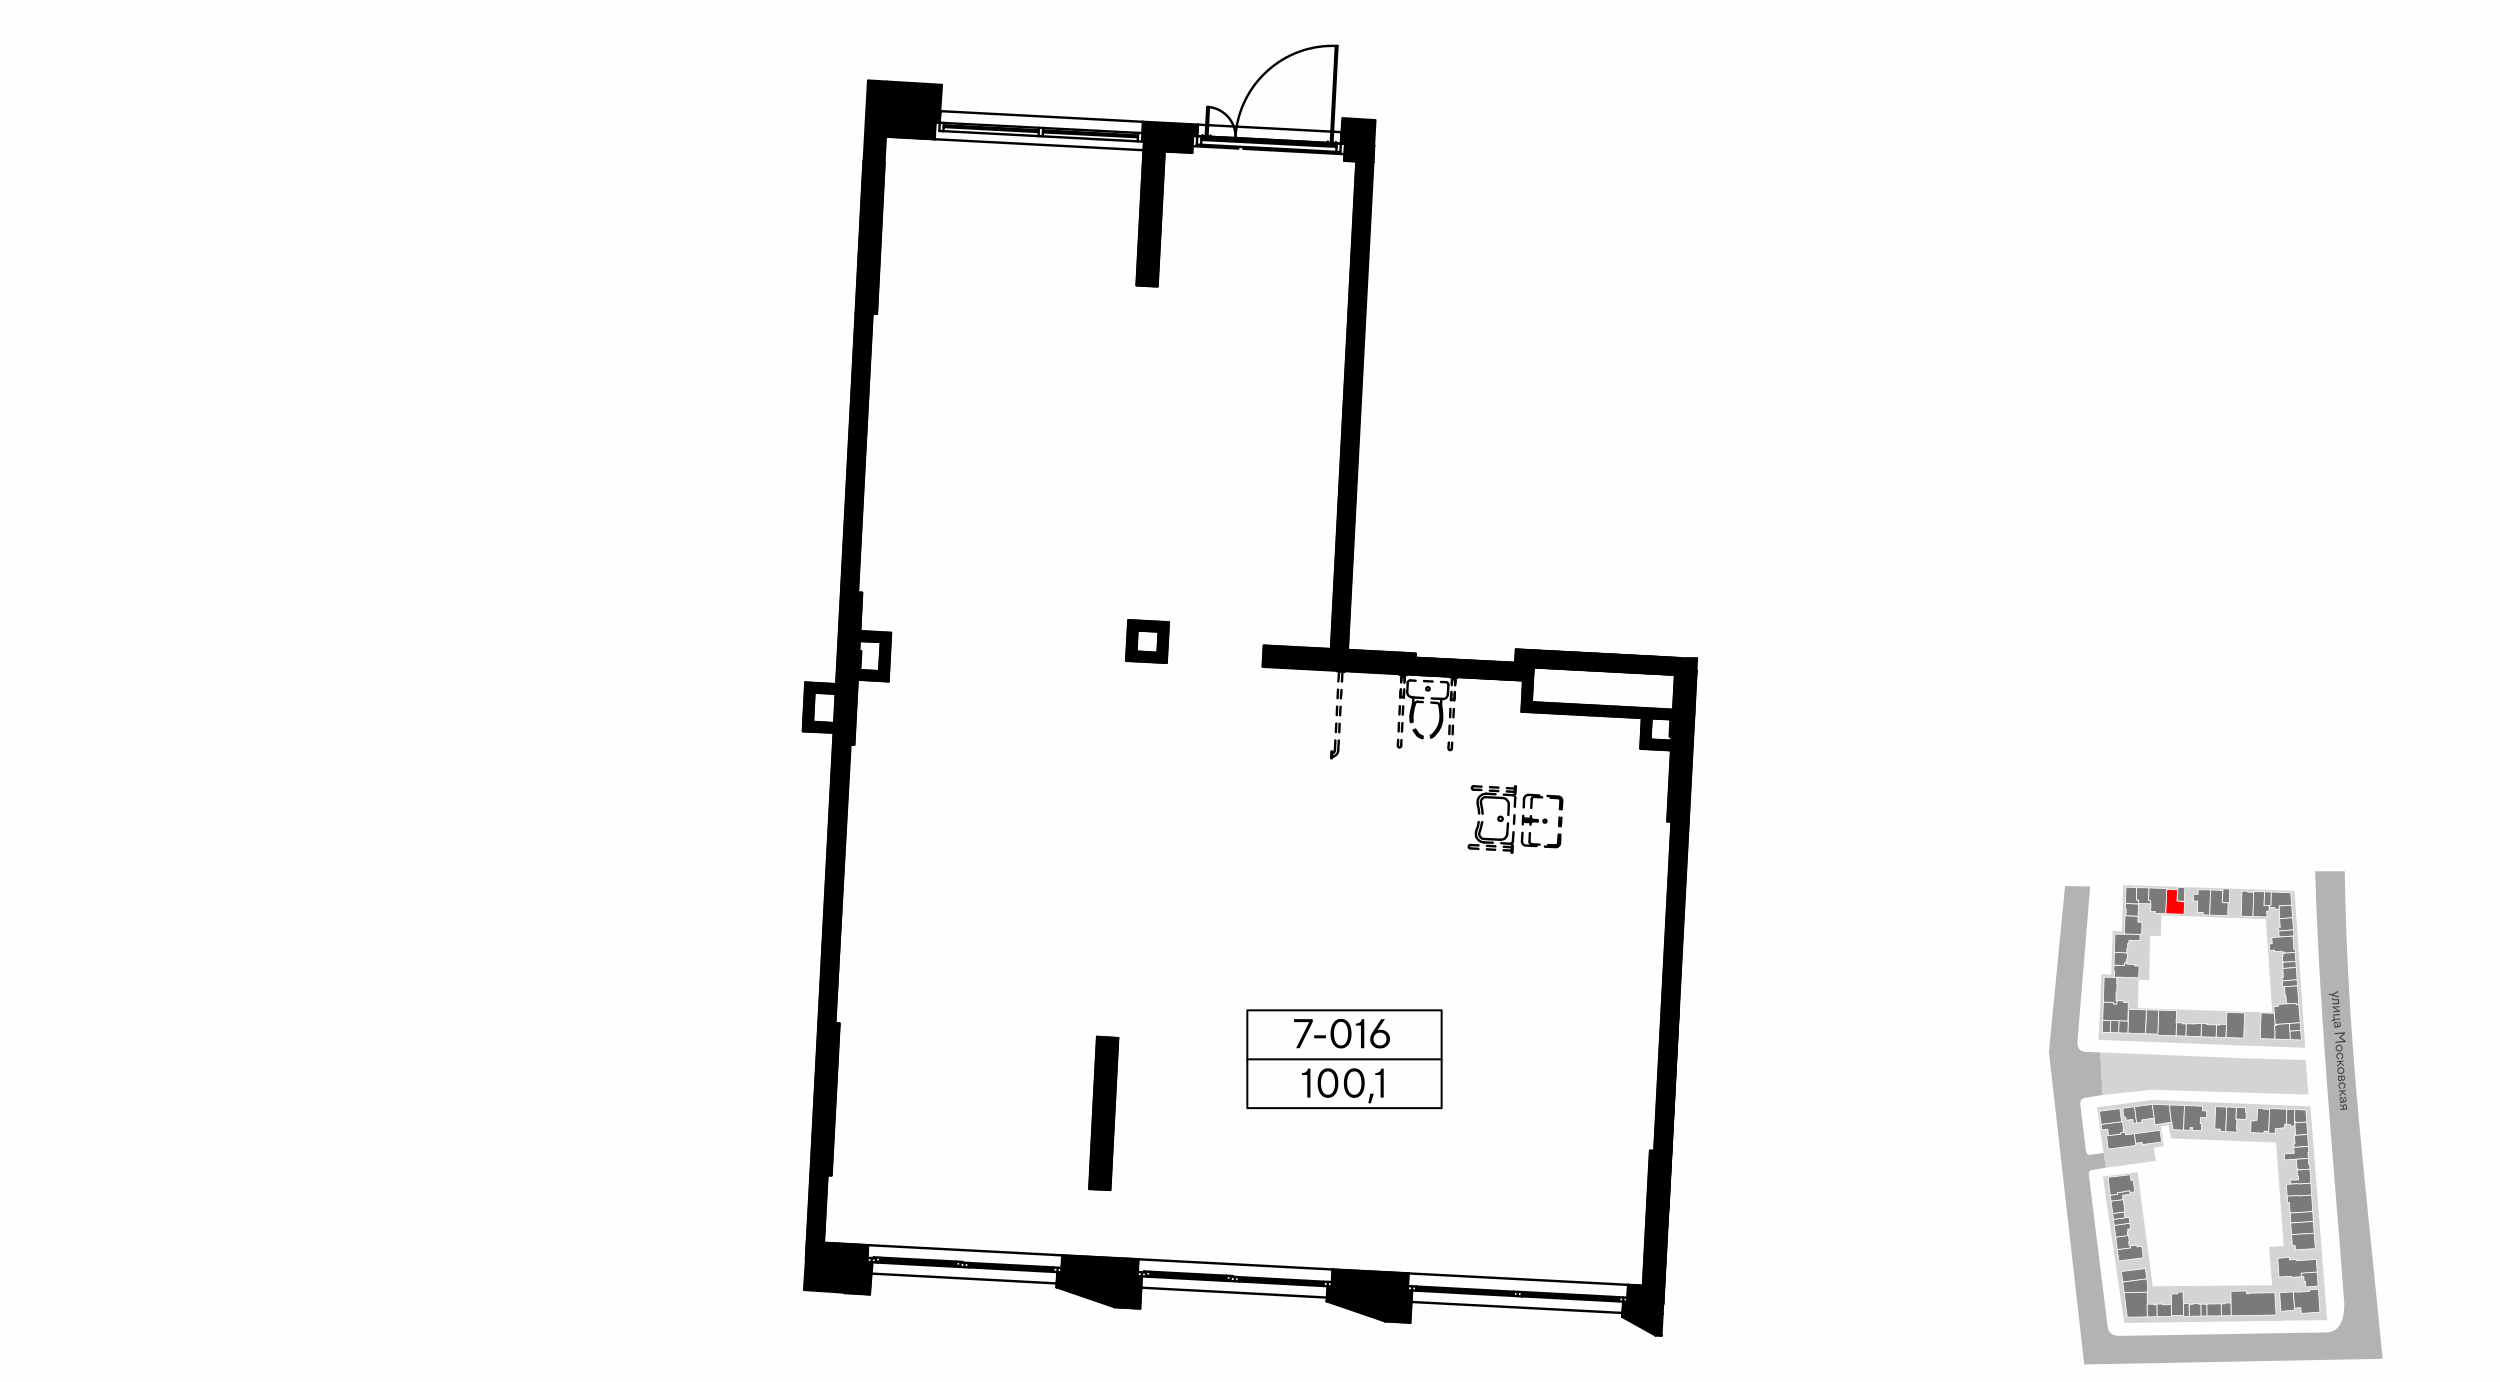 <?xml version="1.0" encoding="UTF-8"?>
<!DOCTYPE svg PUBLIC "-//W3C//DTD SVG 1.1//EN" "http://www.w3.org/Graphics/SVG/1.1/DTD/svg11.dtd">
<!-- Creator: CorelDRAW X8 -->
<svg xmlns="http://www.w3.org/2000/svg" xml:space="preserve" width="300mm" height="165.789mm" version="1.1" style="shape-rendering:geometricPrecision; text-rendering:geometricPrecision; image-rendering:optimizeQuality; fill-rule:evenodd; clip-rule:evenodd"
viewBox="0 0 15928 8802"
 xmlns:xlink="http://www.w3.org/1999/xlink">
 <defs>
  <style type="text/css">
   <![CDATA[
    .str2 {stroke:black;stroke-width:12.624;stroke-linejoin:round}
    .str1 {stroke:black;stroke-width:15.248;stroke-linecap:round;stroke-linejoin:round}
    .str0 {stroke:white;stroke-width:4.926;stroke-linecap:round;stroke-linejoin:round}
    .str3 {stroke:black;stroke-width:12.624;stroke-linecap:round;stroke-linejoin:round}
    .fil2 {fill:none}
    .fil8 {fill:none;fill-rule:nonzero}
    .fil0 {fill:#FEFEFE}
    .fil10 {fill:black}
    .fil4 {fill:#7A7A7A}
    .fil5 {fill:gray}
    .fil3 {fill:#B3B3B3}
    .fil1 {fill:#D4D4D4}
    .fil6 {fill:red}
    .fil9 {fill:black;fill-rule:nonzero}
    .fil11 {fill:black;fill-rule:nonzero}
    .fil7 {fill:#3D3D3D;fill-rule:nonzero}
   ]]>
  </style>
 </defs>
 <g id="Слой_x0020_1">
  <g id="_1595184281440">
   <g>
    <rect class="fil0" width="15928" height="8802"/>
    <polygon class="fil1" points="14720,7049 14827,8411 14494,8414 14457,7945 14550,7938 14499,7250 "/>
    <polygon class="fil1" points="14619,5675 14687,6676 14315,6662 14319,6447 14477,6450 14436,5856 "/>
    <polygon class="fil1" points="13620,6423 14341,6447 14319,6663 13370,6625 13380,6424 "/>
    <polygon class="fil1" points="13771,5831 13766,5964 13699,5961 13693,6245 13626,6243 13621,6432 13380,6426 13388,6207 13451,6209 13461,5931 13520,5933 13527,5639 14619,5675 14436,5856 "/>
    <polygon class="fil1" points="13398,7496 13619,7468 13716,8195 14523,8188 14543,8414 13534,8429 "/>
    <polygon class="fil1" points="13416,7440 13360,7055 13712,7008 14720,7049 14547,7281 13832,7253 13817,7169 13768,7175 13786,7302 13722,7312 13735,7396 "/>
    <rect class="fil2" x="12623" y="5551" width="3144" height="3144"/>
    <path class="fil3" d="M14750 5551c31,978 120,1861 186,2755 0,122 -40,177 -108,183l-1318 22c-41,1 -71,-11 -81,-51l-120 -971c-2,-17 2,-28 12,-34l96 -15 -14 -95 -93 13c-10,0 -16,-8 -20,-25l-35 -287c-5,-27 3,-44 25,-51l117 -19 -16 -271 -101 -4c-31,-3 -45,-26 -44,-65l81 -988 -160 -3 -103 1057 225 1991 1901 -36c-103,-1081 -225,-2006 -241,-3106l-189 0z"/>
    <polygon class="fil4 str0" points="14182,6610 14188,6450 14301,6454 14295,6614 "/>
    <polygon class="fil4 str0" points="14185,6527 14144,6525 14144,6531 14122,6530 14119,6608 14182,6610 14181,6610 "/>
    <polygon class="fil4 str0" points="14119,6608 14023,6605 14026,6521 14061,6522 14061,6528 14122,6530 "/>
    <polygon class="fil4 str0" points="14023,6605 13926,6601 13929,6522 13987,6524 13987,6520 14026,6521 "/>
    <polygon class="fil4 str0" points="13926,6601 13864,6599 13867,6516 13905,6517 13905,6523 13929,6524 "/>
    <polygon class="fil4 str0" points="13864,6599 13747,6596 13753,6436 13868,6439 13864,6516 13867,6516 "/>
    <polygon class="fil5 str0" points="13748,6589 13670,6586 13675,6434 13753,6436 "/>
    <polygon class="fil4 str0" points="13669,6586 13557,6582 13562,6431 13675,6434 "/>
    <polygon class="fil4 str0" points="13559,6505 13501,6503 13498,6580 13557,6582 "/>
    <polygon class="fil4 str0" points="13498,6580 13445,6578 13448,6501 13501,6503 "/>
    <polygon class="fil4 str0" points="13445,6578 13394,6577 13397,6500 13448,6501 "/>
    <polygon class="fil4 str0" points="13397,6500 13401,6384 13465,6386 13465,6396 13486,6397 13487,6376 13531,6377 13531,6387 13560,6388 13557,6505 "/>
    <polygon class="fil4 str0" points="13401,6384 13406,6225 13487,6228 13486,6266 13488,6266 13486,6322 13482,6322 13481,6376 13487,6376 13487,6397 13465,6396 13465,6386 "/>
    <polygon class="fil4 str0" points="13472,6227 13473,6186 13467,6186 13469,6149 13536,6151 13536,6135 13553,6136 13552,6143 13599,6145 13598,6154 13629,6155 13626,6230 13487,6225 13487,6228 "/>
    <polygon class="fil4 str0" points="13469,6149 13471,6068 13555,6071 13553,6111 13549,6110 13548,6127 13544,6127 13544,6135 13536,6135 13536,6151 "/>
    <polygon class="fil4 str0" points="13471,6068 13475,5951 13535,5953 13535,5950 13635,5953 13634,5993 13564,5991 13563,6011 13556,6011 13556,6046 13550,6046 13550,6071 "/>
    <polygon class="fil4 str0" points="13535,5950 13539,5834 13622,5837 13621,5875 13647,5876 13645,5951 13635,5951 13635,5953 "/>
    <polygon class="fil4 str0" points="13545,5834 13547,5791 13540,5791 13542,5756 13625,5759 13622,5837 "/>
    <polygon class="fil4 str0" points="13542,5756 13545,5652 13614,5655 13612,5734 13626,5734 13625,5759 "/>
    <polygon class="fil4 str0" points="13614,5655 13692,5657 13689,5736 13702,5737 13702,5758 13625,5756 13626,5734 13612,5734 "/>
    <polygon class="fil4 str0" points="13692,5657 13805,5661 13799,5821 13731,5819 13732,5807 13702,5806 13704,5758 13702,5758 13702,5737 13689,5736 "/>
    <polygon class="fil6 str0" points="13805,5667 13873,5669 13870,5740 13897,5741 13897,5745 13918,5746 13915,5825 13799,5821 "/>
    <polygon class="fil4 str0" points="13974,5740 13975,5697 14004,5698 14005,5668 14084,5670 14079,5830 14037,5829 14037,5813 14000,5813 14002,5741 "/>
    <polygon class="fil4 str0" points="14084,5670 14161,5673 14158,5751 14196,5752 14193,5834 14079,5830 "/>
    <polygon class="fil4 str0" points="14284,5677 14321,5678 14321,5684 14359,5685 14354,5839 14279,5837 "/>
    <polygon class="fil4 str0" points="14359,5685 14361,5685 14362,5680 14428,5682 14425,5769 14458,5770 14457,5804 14441,5805 14444,5842 14354,5839 "/>
    <polygon class="fil4 str0" points="14428,5682 14471,5683 14469,5770 14458,5770 14425,5769 "/>
    <polygon class="fil4 str0" points="14471,5683 14594,5688 14601,5767 14521,5772 14522,5792 14495,5794 14494,5782 14457,5781 14458,5770 14469,5770 "/>
    <polygon class="fil4 str0" points="14601,5767 14607,5847 14524,5853 14522,5829 14525,5829 14522,5792 14521,5772 "/>
    <polygon class="fil4 str0" points="14607,5847 14612,5924 14518,5932 14517,5911 14528,5910 14524,5853 "/>
    <polygon class="fil4 str0" points="14518,5932 14521,5970 14615,5963 14613,5924 "/>
    <polygon class="fil4 str0" points="14609,5964 14615,6047 14622,6047 14624,6068 14558,6073 14558,6065 14539,6066 14538,6060 14492,6063 14491,6053 14461,6056 14458,6014 14458,6014 14477,6012 14474,5973 14521,5970 "/>
    <polygon class="fil4 str0" points="14623,6068 14627,6125 14549,6131 14549,6125 14543,6126 14541,6091 14546,6091 14545,6074 "/>
    <polygon class="fil4 str0" points="14627,6125 14630,6164 14547,6170 14544,6131 14549,6131 "/>
    <polygon class="fil4 str0" points="14630,6164 14635,6242 14541,6249 14540,6226 14548,6226 14544,6170 14547,6170 "/>
    <polygon class="fil4 str0" points="14635,6242 14638,6281 14544,6287 14541,6249 "/>
    <polygon class="fil4 str0" points="14638,6281 14646,6400 14630,6401 14629,6392 14568,6396 14564,6344 14559,6345 14555,6287 "/>
    <polygon class="fil4 str0" points="14630,6401 14646,6400 14655,6516 14495,6527 14487,6413 14517,6411 14516,6399 14568,6395 14568,6396 14629,6392 "/>
    <polygon class="fil4 str0" points="14655,6516 14658,6565 14589,6570 14586,6521 "/>
    <polygon class="fil4 str0" points="14658,6565 14663,6626 14592,6623 14589,6570 "/>
    <polygon class="fil4 str0" points="14586,6521 14592,6623 14493,6620 14494,6569 14491,6534 14503,6533 14503,6527 "/>
    <polygon class="fil4 str0" points="14493,6620 14401,6617 14406,6453 14490,6456 14495,6528 14503,6527 14503,6533 14491,6534 14494,6569 "/>
    <polygon class="fil4 str0" points="13515,8101 13669,8082 13678,8148 13525,8168 "/>
    <polygon class="fil4 str0" points="13678,8148 13682,8179 13683,8233 13533,8235 13525,8168 "/>
    <polygon class="fil4 str0" points="13680,8233 13681,8307 13680,8307 13681,8390 13553,8392 13533,8235 "/>
    <polygon class="fil4 str0" points="13681,8390 13744,8389 13743,8313 13721,8313 13721,8309 13680,8309 "/>
    <polygon class="fil4 str0" points="13744,8389 13836,8388 13835,8312 13779,8313 13779,8308 13743,8308 13743,8313 "/>
    <polygon class="fil4 str0" points="13835,8312 13834,8244 13876,8243 13875,8232 13909,8231 13909,8282 13912,8282 13913,8381 13836,8382 "/>
    <polygon class="fil4 str0" points="13912,8306 13947,8305 13949,8386 13913,8387 "/>
    <polygon class="fil4 str0" points="13949,8386 14024,8385 14023,8309 14005,8309 14005,8304 13975,8305 13975,8309 13955,8309 13956,8314 13948,8314 "/>
    <polygon class="fil4 str0" points="14024,8385 14062,8384 14061,8312 14047,8312 14047,8308 14023,8309 "/>
    <polygon class="fil4 str0" points="14062,8384 14061,8312 14063,8312 14063,8308 14152,8307 14153,8383 "/>
    <polygon class="fil4 str0" points="14152,8307 14176,8307 14176,8302 14215,8301 14216,8382 14153,8383 "/>
    <polygon class="fil4 str0" points="14215,8301 14214,8227 14313,8225 14314,8243 14330,8243 14330,8239 14493,8236 14502,8378 14216,8383 "/>
    <polygon class="fil4 str0" points="14612,8232 14620,8347 14532,8355 14524,8236 14603,8231 14603,8233 "/>
    <polygon class="fil4 str0" points="14612,8232 14635,8231 14635,8233 14715,8228 14714,8218 14771,8214 14781,8360 14662,8368 14659,8331 14619,8334 "/>
    <polygon class="fil4 str0" points="14691,8199 14689,8163 14680,8164 14678,8133 14663,8134 14661,8111 14763,8104 14769,8194 "/>
    <polygon class="fil4 str0" points="14763,8104 14661,8111 14663,8134 14599,8138 14599,8131 14520,8136 14512,8017 14586,8010 14587,8027 14629,8024 14629,8032 14739,8025 14758,8023 "/>
    <polygon class="fil4 str0" points="13646,7941 13655,8013 13500,8034 13490,7961 13574,7950 13572,7938 13615,7933 13616,7944 "/>
    <polygon class="fil4 str0" points="13490,7961 13480,7882 13561,7871 13566,7910 13562,7911 13565,7935 13572,7934 13572,7938 13574,7950 "/>
    <polygon class="fil4 str0" points="13480,7882 13470,7807 13570,7793 13575,7829 13556,7831 13558,7849 13553,7849 13556,7872 "/>
    <polygon class="fil4 str0" points="13470,7807 13465,7769 13565,7755 13570,7793 "/>
    <polygon class="fil4 str0" points="13465,7769 13461,7731 13534,7722 13538,7759 "/>
    <polygon class="fil4 str0" points="13461,7731 13450,7652 13528,7642 13538,7721 13534,7722 "/>
    <polygon class="fil4 str0" points="13450,7652 13445,7615 13492,7609 13491,7598 13535,7593 13535,7590 13570,7586 13573,7608 13523,7615 13526,7643 "/>
    <polygon class="fil4 str0" points="13445,7615 13431,7501 13572,7484 13577,7521 13591,7519 13601,7593 13571,7597 13570,7586 13535,7590 13535,7593 13491,7598 13492,7609 "/>
    <polygon class="fil4 str0" points="13598,7223 13742,7204 13762,7202 13772,7276 13650,7292 13648,7278 13606,7284 "/>
    <polygon class="fil4 str0" points="13598,7223 13543,7230 13541,7213 13511,7217 13512,7225 13421,7237 13432,7321 13608,7298 13606,7284 "/>
    <polygon class="fil4 str0" points="13512,7225 13434,7235 13429,7194 13391,7199 13387,7163 13523,7146 13530,7197 13526,7198 13529,7215 13511,7217 "/>
    <polygon class="fil4 str0" points="13387,7163 13376,7080 13506,7063 13517,7147 "/>
    <polygon class="fil4 str0" points="13532,7118 13525,7061 13599,7051 13613,7154 13592,7157 13589,7132 13546,7137 13543,7117 "/>
    <polygon class="fil4 str0" points="13599,7051 13713,7036 13725,7124 13645,7135 13647,7150 13613,7154 "/>
    <polygon class="fil4 str0" points="13713,7036 13825,7040 13824,7069 13834,7149 13730,7166 13725,7124 "/>
    <polygon class="fil4 str0" points="13825,7040 13918,7043 13912,7200 13844,7197 13837,7149 13834,7149 13824,7069 "/>
    <polygon class="fil4 str0" points="13918,7043 14033,7048 14032,7077 14060,7078 14058,7121 14019,7120 14018,7159 14028,7159 14026,7204 13969,7202 13970,7184 13954,7183 13953,7201 13912,7200 "/>
    <polygon class="fil4 str0" points="14116,7051 14187,7053 14181,7210 14145,7208 14146,7194 14111,7192 "/>
    <polygon class="fil4 str0" points="14187,7053 14248,7055 14246,7133 14252,7133 14249,7200 14258,7200 14257,7213 14181,7210 "/>
    <polygon class="fil4 str0" points="14249,7055 14308,7058 14307,7087 14311,7087 14310,7132 14246,7129 "/>
    <polygon class="fil4 str0" points="14383,7060 14420,7062 14420,7066 14460,7069 14455,7208 14425,7206 14424,7219 14339,7216 14342,7141 14364,7142 14364,7137 14380,7138 "/>
    <polygon class="fil4 str0" points="14460,7069 14462,7069 14462,7063 14570,7067 14567,7149 14568,7162 14556,7162 14555,7185 14540,7186 14540,7186 14540,7187 14497,7190 14495,7221 14454,7219 14455,7208 "/>
    <polygon class="fil4 str0" points="14570,7067 14621,7069 14618,7145 14619,7174 14593,7175 14592,7164 14568,7162 14567,7149 "/>
    <polygon class="fil4 str0" points="14621,7069 14691,7072 14697,7149 14626,7153 14625,7144 14618,7144 "/>
    <polygon class="fil4 str0" points="14697,7149 14702,7228 14626,7233 14621,7154 14626,7153 "/>
    <polygon class="fil4 str0" points="14702,7228 14707,7304 14616,7310 14615,7286 14622,7286 14618,7234 14626,7233 "/>
    <polygon class="fil4 str0" points="14707,7304 14710,7342 14704,7342 14707,7381 14556,7390 14554,7352 14617,7348 14614,7310 14616,7310 "/>
    <polygon class="fil4 str0" points="14707,7381 14709,7417 14715,7417 14717,7449 14642,7454 14641,7447 14635,7447 14631,7385 "/>
    <polygon class="fil4 str0" points="14717,7449 14723,7538 14642,7544 14641,7541 14596,7544 14594,7518 14614,7517 14614,7519 14645,7517 14643,7492 14638,7492 14635,7454 14642,7454 "/>
    <polygon class="fil4 str0" points="14723,7538 14728,7614 14642,7620 14641,7617 14572,7621 14567,7546 14596,7544 14641,7541 14642,7544 "/>
    <polygon class="fil4 str0" points="14728,7614 14735,7719 14591,7729 14586,7661 14575,7662 14572,7621 14641,7617 14642,7620 "/>
    <polygon class="fil4 str0" points="14735,7719 14739,7782 14595,7792 14591,7729 "/>
    <polygon class="fil4 str0" points="14739,7782 14744,7857 14600,7866 14595,7792 "/>
    <polygon class="fil4 str0" points="14744,7857 14752,7955 14625,7963 14623,7936 14605,7937 14600,7866 "/>
    <polygon class="fil7" points="14856,6335 14897,6313 14898,6320 14865,6338 14900,6348 14901,6356 14837,6336 14836,6329 "/>
    <path id="1" class="fil7" d="M14858 6359l5 0c0,1 0,1 0,2 0,1 1,2 1,3 1,0 2,1 4,1 1,1 3,1 6,1 4,1 7,1 12,0l15 0 3 30 -43 3 -1 -7 37 -3 -1 -16 -10 0c-5,0 -8,0 -12,0 -3,0 -6,-1 -8,-1 -2,-1 -4,-2 -5,-2 -1,-1 -2,-3 -3,-4 0,-1 -1,-2 -1,-4 0,-1 0,-2 1,-3z"/>
    <polygon id="2" class="fil7" points="14862,6420 14862,6414 14905,6410 14905,6417 14872,6419 14907,6439 14907,6446 14865,6449 14864,6443 14897,6440 "/>
    <polygon id="3" class="fil7" points="14868,6498 14866,6464 14908,6460 14909,6467 14872,6470 14874,6492 14911,6489 14911,6495 14874,6498 14875,6504 14855,6506 14855,6499 "/>
    <path id="4" class="fil7" d="M14872 6547l-1 -7 9 0c-3,-2 -6,-4 -7,-7 -2,-3 -3,-6 -4,-9 0,-4 1,-7 3,-10 2,-3 5,-4 8,-4 4,-1 8,1 10,4 2,3 4,7 6,12l4 12c3,-1 5,-2 6,-4 2,-2 2,-5 2,-8 0,-3 -1,-6 -3,-8 -1,-2 -4,-3 -6,-3l0 -7c4,1 8,2 11,6 2,3 4,7 4,12 1,5 -1,10 -3,13 -3,3 -7,5 -12,6l-27 2zm9 -30c-2,0 -3,1 -4,2 -1,1 -2,3 -2,6 1,4 2,7 6,10 3,3 7,4 12,3l1 0 -4 -12c-1,-3 -2,-6 -4,-7 -1,-2 -3,-2 -5,-2z"/>
    <polygon id="5" class="fil7" points="14875,6589 14874,6582 14940,6577 14940,6585 14913,6610 14944,6631 14945,6639 14879,6644 14879,6637 14934,6632 14903,6612 14903,6610 14930,6585 "/>
    <path id="6" class="fil7" d="M14918 6661c4,4 7,9 7,15 1,7 -1,12 -5,17 -3,4 -8,7 -15,7 -6,1 -12,-1 -16,-5 -5,-4 -7,-9 -8,-15 0,-7 1,-12 5,-17 4,-4 9,-7 16,-7 6,-1 11,1 16,5zm1 16c0,-5 -2,-8 -5,-11 -3,-2 -7,-3 -12,-3 -5,0 -8,2 -11,5 -3,3 -4,7 -4,11 1,5 3,8 6,11 3,2 7,3 12,3 4,0 8,-2 11,-5 2,-3 4,-7 3,-11z"/>
    <path id="7" class="fil7" d="M14918 6718c-3,-3 -7,-4 -12,-3 -4,0 -8,2 -11,5 -3,3 -4,6 -4,10 1,4 2,7 4,9 2,2 5,4 8,4l-1 7c-4,-1 -8,-3 -11,-6 -4,-3 -5,-8 -6,-13 0,-6 1,-12 5,-16 4,-4 9,-7 16,-7 6,-1 11,1 16,4 4,4 7,9 7,15 1,6 0,10 -3,14 -2,3 -6,6 -10,7l-2 -6c3,-1 5,-3 7,-5 2,-3 2,-6 2,-9 0,-4 -2,-8 -5,-10z"/>
    <polygon id="8" class="fil7" points="14888,6761 14931,6757 14931,6764 14914,6765 14915,6772 14933,6785 14934,6793 14912,6777 14891,6798 14890,6790 14908,6772 14908,6766 14888,6767 "/>
    <path id="9" class="fil7" d="M14929 6804c4,4 7,9 7,15 1,7 -1,12 -5,17 -4,4 -9,7 -15,7 -6,1 -12,-1 -16,-5 -5,-4 -7,-9 -8,-15 -1,-7 1,-12 5,-17 4,-4 9,-7 15,-7 7,-1 12,1 17,5zm1 16c0,-5 -2,-8 -5,-11 -3,-2 -7,-3 -12,-3 -5,0 -8,2 -11,5 -3,3 -4,7 -4,11 1,5 2,8 6,11 3,2 7,3 11,3 5,0 9,-2 11,-5 3,-3 4,-7 4,-11z"/>
    <path id="10" class="fil7" d="M14897 6876l-2 -20 43 -4 1 20c1,4 0,7 -2,9 -1,3 -4,4 -7,4 -3,0 -5,0 -6,-1 -2,-1 -4,-2 -4,-4 -1,2 -2,5 -4,6 -1,2 -3,3 -6,3 -4,0 -7,-1 -9,-3 -3,-3 -4,-6 -4,-10zm37 -5l-1 -12 -13 1 1 13c1,2 1,3 2,4 2,1 3,2 5,2 4,-1 6,-3 6,-8zm-33 -9l1 12c1,3 1,5 3,6 1,1 3,2 5,2 2,0 3,-1 5,-3 1,-1 1,-3 1,-6l-1 -12 -14 1z"/>
    <path id="11" class="fil7" d="M14932 6906c-3,-2 -7,-4 -12,-3 -4,0 -8,2 -11,5 -3,3 -4,6 -4,11 1,3 2,6 4,8 2,2 5,4 8,4l-1 7c-4,-1 -8,-2 -11,-6 -3,-3 -5,-8 -6,-13 0,-6 1,-11 5,-16 4,-4 9,-7 16,-7 6,-1 12,1 16,5 4,3 7,8 7,15 1,5 0,9 -3,13 -2,4 -6,6 -10,7l-2 -6c3,-1 6,-3 7,-5 2,-3 2,-6 2,-9 0,-4 -2,-7 -5,-10z"/>
    <polygon id="12" class="fil7" points="14902,6949 14945,6945 14945,6952 14928,6954 14929,6960 14947,6973 14948,6981 14926,6965 14905,6986 14904,6978 14922,6960 14922,6954 14903,6956 "/>
    <path id="13" class="fil7" d="M14908 7027l0 -7 8 -1c-3,-1 -5,-3 -7,-6 -2,-3 -3,-6 -3,-9 -1,-4 0,-7 2,-10 2,-3 5,-4 8,-5 4,0 8,1 10,4 2,3 4,7 6,12l4 13c3,-1 5,-2 7,-4 1,-2 2,-5 1,-8 0,-3 -1,-6 -2,-8 -2,-2 -4,-3 -7,-4l0 -6c5,0 8,2 11,5 2,4 4,8 4,13 1,5 0,9 -3,13 -3,3 -7,5 -12,5l-27 3zm9 -31c-2,1 -3,1 -4,3 -1,1 -2,3 -2,5 1,4 3,8 6,11 3,2 7,4 12,3l1 0 -4 -12c-1,-3 -2,-6 -3,-7 -2,-2 -3,-3 -6,-3z"/>
    <path id="14" class="fil7" d="M14938 7035c4,0 8,1 10,3 3,2 4,6 5,10l1 20 -43 4 0 -7 17 -1 -1 -10 -18 -11 0 -8 18 12c0,-3 1,-6 3,-8 2,-2 5,-3 8,-4zm-6 16l1 12 15 -1 -1 -12c0,-3 -1,-5 -2,-6 -2,-2 -3,-2 -6,-2 -2,0 -4,1 -5,3 -1,1 -2,3 -2,6z"/>
    <polygon class="fil1" points="13381,6705 14315,6743 14691,6753 14707,6974 13707,6943 13397,6976 "/>
    <polygon class="fil4 str0" points="14163,5663 14206,5664 14204,5751 14193,5751 14160,5750 "/>
    <polygon class="fil4 str0" points="13876,5653 13920,5654 13917,5741 13906,5741 13873,5740 "/>
   </g>
   <g>
    <line class="fil8 str1" x1="10597" y1="8306" x2="10462" y2= "8300" />
    <line class="fil8 str1" x1="10758" y1="5239" x2="10623" y2= "5233" />
    <line class="fil8 str1" x1="5531" y1="7933" x2="6768" y2= "7998" />
    <line class="fil8 str1" x1="6768" y1="7998" x2="7253" y2= "8023" />
    <line class="fil8 str1" x1="7253" y1="8023" x2="8490" y2= "8088" />
    <line class="fil8 str1" x1="8490" y1="8088" x2="8974" y2= "8113" />
    <line class="fil8 str1" x1="10373" y1="8186" x2="10468" y2= "8191" />
    <polyline class="fil8 str1" points="10468,8191 10462,8300 10368,8294 "/>
    <line class="fil8 str1" x1="6768" y1="7998" x2="6764" y2= "8078" />
    <line class="fil8 str1" x1="5531" y1="7933" x2="5527" y2= "8014" />
    <line class="fil8 str1" x1="8490" y1="8088" x2="8486" y2= "8168" />
    <line class="fil8 str1" x1="7253" y1="8023" x2="7249" y2= "8104" />
    <line class="fil8 str1" x1="10373" y1="8186" x2="10369" y2= "8268" />
    <line class="fil8 str1" x1="8974" y1="8113" x2="8970" y2= "8194" />
    <line class="fil8 str1" x1="8485" y1="8196" x2="8969" y2= "8221" />
    <line class="fil8 str1" x1="8750" y1="1034" x2="8565" y2= "1024" />
    <line class="fil8 str1" x1="7421" y1="965" x2="7596" y2= "973" />
    <line class="fil8 str1" x1="8755" y1="927" x2="8570" y2= "917" />
    <polyline class="fil8 str1" points="7426,857 7601,866 7596,973 "/>
    <line class="fil8 str1" x1="8565" y1="1024" x2="8570" y2= "917" />
    <line class="fil8 str1" x1="10540" y1="7332" x2="10650" y2= "5234" />
    <polyline class="fil8 str1" points="10650,5234 10758,5240 10648,7338 10540,7332 "/>
    <line class="fil8 str1" x1="9766" y1="4338" x2="9014" y2= "4299" />
    <line class="fil8 str1" x1="9019" y1="4191" x2="9653" y2= "4223" />
    <line class="fil8 str1" x1="9658" y1="4138" x2="10705" y2= "4193" />
    <line class="fil8 str1" x1="9771" y1="4252" x2="10672" y2= "4299" />
    <polyline class="fil8 str1" points="10809,4271 10674,4264 10672,4299 "/>
    <line class="fil8 str1" x1="8480" y1="4135" x2="8642" y2= "1028" />
    <line class="fil8 str1" x1="8755" y1="927" x2="8587" y2= "4141" />
    <line class="fil8 str1" x1="5415" y1="4743" x2="5322" y2= "6519" />
    <line class="fil8 str1" x1="5215" y1="6513" x2="5308" y2= "4738" />
    <line class="fil8 str1" x1="5559" y1="1999" x2="5466" y2= "3775" />
    <line class="fil8 str1" x1="5359" y1="3769" x2="5452" y2= "1994" />
    <polyline class="fil8 str1" points="5272,7487 5249,7918 5142,7913 "/>
    <polyline class="fil8 str1" points="7241,4151 7375,4159 7382,4024 7247,4017 "/>
    <line class="fil8 str1" x1="7447" y1="3965" x2="7433" y2= "4223" />
    <line class="fil8 str1" x1="7247" y1="4017" x2="7241" y2= "4151" />
    <polyline class="fil8 str1" points="7433,4223 7175,4210 7189,3951 7447,3965 "/>
    <line class="fil8 str1" x1="5180" y1="4599" x2="5314" y2= "4607" />
    <polyline class="fil8 str1" points="5311,4668 5115,4659 5131,4348 "/>
    <polyline class="fil8 str1" points="5324,4420 5189,4413 5180,4599 "/>
    <line class="fil8 str1" x1="5131" y1="4348" x2="5328" y2= "4359" />
    <line class="fil8 str1" x1="10515" y1="4712" x2="10651" y2= "4719" />
    <polyline class="fil8 str1" points="10651,4719 10648,4780 10451,4770 10461,4574 "/>
    <polyline class="fil8 str1" points="10657,4583 10523,4577 10515,4712 "/>
    <polyline class="fil8 str1" points="9759,4474 10660,4522 10657,4583 "/>
    <line class="fil8 str1" x1="5661" y1="4341" x2="5464" y2= "4330" />
    <line class="fil8 str1" x1="5467" y1="4269" x2="5601" y2= "4276" />
    <line class="fil8 str1" x1="5661" y1="4341" x2="5677" y2= "4032" />
    <line class="fil8 str1" x1="5601" y1="4276" x2="5612" y2= "4090" />
    <line class="fil8 str1" x1="5481" y1="4021" x2="5677" y2= "4032" />
    <line class="fil8 str1" x1="5612" y1="4090" x2="5477" y2= "4084" />
    <line class="fil8 str1" x1="9694" y1="4534" x2="9704" y2= "4335" />
    <line class="fil8 str1" x1="9771" y1="4252" x2="9759" y2= "4474" />
    <line class="fil8 str1" x1="9694" y1="4534" x2="10461" y2= "4574" />
    <line class="fil8 str1" x1="10694" y1="6449" x2="10629" y2= "7714" />
    <line class="fil8 str1" x1="5531" y1="7933" x2="5141" y2= "7912" />
    <line class="fil8 str1" x1="5164" y1="7482" x2="5135" y2= "8020" />
    <line class="fil8 str1" x1="5135" y1="8020" x2="5526" y2= "8040" />
    <line class="fil8 str1" x1="5637" y1="870" x2="5955" y2= "887" />
    <line class="fil8 str1" x1="5643" y1="762" x2="5863" y2= "774" />
    <line class="fil8 str1" x1="5955" y1="887" x2="5960" y2= "779" />
    <line class="fil8 str1" x1="10368" y1="8294" x2="10597" y2= "8306" />
    <line class="fil8 str1" x1="10338" y1="8358" x2="10593" y2= "8370" />
    <line class="fil8 str1" x1="10638" y1="4694" x2="10643" y2= "4586" />
    <line class="fil8 str1" x1="5710" y1="702" x2="5867" y2= "710" />
    <line class="fil8 str1" x1="5863" y1="774" x2="5866" y2= "709" />
    <polyline class="fil8 str1" points="5482,4256 5481,4256 5486,4148 5487,4148 5482,4256 "/>
    <polyline class="fil8 str1" points="5382,8233 5380,8238 5542,8247 "/>
    <polyline class="fil8 str1" points="5380,8238 5381,8233 5537,8240 "/>
    <line class="fil8 str1" x1="5542" y1="8247" x2="5553" y2= "8042" />
    <line class="fil8 str1" x1="5537" y1="8240" x2="5544" y2= "8106" />
    <line class="fil8 str1" x1="6731" y1="8201" x2="6737" y2= "8104" />
    <polyline class="fil8 str1" points="6739,8168 6737,8201 6731,8201 7102,8328 "/>
    <polyline class="fil8 str1" points="6731,8201 6733,8196 7104,8323 7102,8328 7264,8337 "/>
    <polyline class="fil8 str1" points="7102,8328 7103,8323 7259,8331 "/>
    <line class="fil8 str1" x1="7264" y1="8337" x2="7275" y2= "8132" />
    <line class="fil8 str1" x1="7259" y1="8331" x2="7266" y2= "8197" />
    <line class="fil8 str1" x1="8453" y1="8291" x2="8459" y2= "8194" />
    <polyline class="fil8 str1" points="8460,8259 8459,8291 8453,8291 8824,8418 "/>
    <polyline class="fil8 str1" points="8453,8291 8454,8286 8826,8413 8824,8418 8985,8427 "/>
    <polyline class="fil8 str1" points="8824,8418 8824,8413 8981,8421 "/>
    <line class="fil8 str1" x1="8985" y1="8427" x2="8997" y2= "8222" />
    <line class="fil8 str1" x1="8981" y1="8421" x2="8987" y2= "8287" />
    <line class="fil8 str1" x1="10336" y1="8390" x2="10342" y2= "8293" />
    <polyline class="fil8 str1" points="10344,8358 10342,8390 10336,8390 10548,8508 "/>
    <polyline class="fil8 str1" points="10336,8390 10338,8385 10551,8504 10548,8508 10586,8510 "/>
    <polyline class="fil8 str1" points="10548,8508 10549,8503 10586,8505 "/>
    <line class="fil8 str1" x1="7286" y1="957" x2="5955" y2= "887" />
    <line class="fil8 str1" x1="8974" y1="8113" x2="10373" y2= "8186" />
    <line class="fil8 str1" x1="5549" y1="8107" x2="5544" y2= "8106" />
    <line class="fil8 str1" x1="8543" y1="915" x2="8511" y2= "913" />
    <line class="fil8 str1" x1="8496" y1="913" x2="8475" y2= "912" />
    <line class="fil8 str1" x1="8460" y1="911" x2="7896" y2= "881" />
    <polyline class="fil8 str1" points="7877,880 7876,880 7712,872 "/>
    <line class="fil8 str1" x1="7696" y1="870" x2="7676" y2= "869" />
    <line class="fil8 str1" x1="7661" y1="868" x2="7628" y2= "867" />
    <line class="fil8 str1" x1="7279" y1="848" x2="7292" y2= "849" />
    <line class="fil8 str1" x1="7426" y1="857" x2="7628" y2= "867" />
    <line class="fil8 str1" x1="5960" y1="779" x2="5987" y2= "782" />
    <line class="fil8 str1" x1="5867" y1="702" x2="5991" y2= "708" />
    <line class="fil8 str1" x1="5991" y1="708" x2="7282" y2= "776" />
    <line class="fil8 str1" x1="7282" y1="776" x2="7633" y2= "794" />
    <line class="fil8 str1" x1="7633" y1="794" x2="8547" y2= "842" />
    <line class="fil8 str1" x1="5991" y1="717" x2="5991" y2= "708" />
    <line class="fil8 str1" x1="5987" y1="782" x2="5991" y2= "717" />
    <line class="fil8 str1" x1="7279" y1="848" x2="7282" y2= "784" />
    <line class="fil8 str1" x1="7282" y1="784" x2="7282" y2= "776" />
    <line class="fil8 str1" x1="5863" y1="774" x2="5867" y2= "710" />
    <line class="fil8 str1" x1="7632" y1="803" x2="7633" y2= "794" />
    <line class="fil8 str1" x1="7628" y1="867" x2="7632" y2= "803" />
    <line class="fil8 str1" x1="8543" y1="915" x2="8547" y2= "850" />
    <line class="fil8 str1" x1="8547" y1="850" x2="8547" y2= "842" />
    <line class="fil8 str1" x1="5991" y1="717" x2="5867" y2= "710" />
    <line class="fil8 str1" x1="7632" y1="803" x2="7282" y2= "784" />
    <line class="fil8 str1" x1="6732" y1="8177" x2="5548" y2= "8114" />
    <line class="fil8 str1" x1="7271" y1="8197" x2="6733" y2= "8168" />
    <line class="fil8 str1" x1="7247" y1="8131" x2="6763" y2= "8106" />
    <line class="fil8 str1" x1="8454" y1="8267" x2="7270" y2= "8204" />
    <line class="fil8 str1" x1="8992" y1="8287" x2="8454" y2= "8258" />
    <line class="fil8 str1" x1="10337" y1="8365" x2="8992" y2= "8295" />
    <line class="fil8 str1" x1="8567" y1="982" x2="7922" y2= "948" />
    <line class="fil8 str1" x1="7890" y1="946" x2="7598" y2= "931" />
    <line class="fil8 str1" x1="7601" y1="866" x2="7628" y2= "867" />
    <line class="fil8 str1" x1="8543" y1="915" x2="8570" y2= "917" />
    <polyline class="fil8 str1" points="5636,1032 5587,2000 5452,1994 5502,1025 5636,1032 "/>
    <polyline class="fil8 str1" points="5308,4738 5443,4745 5493,3776 5359,3769 5308,4738 "/>
    <polyline class="fil8 str1" points="5164,7482 5215,6513 5349,6520 5298,7489 5164,7482 "/>
    <line class="fil8 str1" x1="6990" y1="6606" x2="7124" y2= "6614" />
    <polyline class="fil8 str1" points="7124,6614 7074,7581 6940,7575 6990,6606 "/>
    <polyline class="fil8 str1" points="7241,1818 7292,849 7426,857 7375,1825 7241,1818 "/>
    <polyline class="fil8 str1" points="9014,4299 8045,4248 8052,4113 9020,4164 9014,4299 "/>
    <polyline class="fil8 str1" points="10462,8300 10513,7331 10648,7338 10597,8306 "/>
    <polyline class="fil8 str1" points="10623,5233 10674,4264 10809,4271 10758,5239 "/>
    <line class="fil8 str1" x1="9654" y1="5083" x2="9651" y2= "5140" />
    <line class="fil8 str1" x1="9649" y1="5194" x2="9646" y2= "5248" />
    <line class="fil8 str1" x1="9643" y1="5302" x2="9639" y2= "5360" />
    <polyline class="fil8 str1" points="9388,5009 9386,5010 9384,5010 9382,5011 9381,5012 9379,5014 9378,5015 9378,5018 9377,5020 9377,5022 9378,5024 9379,5026 9380,5027 9381,5029 9383,5030 9385,5030 9387,5031 "/>
    <polyline class="fil8 str1" points="9658,5010 9653,5009 9650,5058 9655,5058 9658,5010 "/>
    <line class="fil8 str1" x1="9388" y1="5009" x2="9439" y2= "5012" />
    <line class="fil8 str1" x1="9493" y1="5015" x2="9547" y2= "5018" />
    <line class="fil8 str1" x1="9601" y1="5021" x2="9652" y2= "5024" />
    <line class="fil8 str1" x1="9651" y1="5045" x2="9600" y2= "5042" />
    <line class="fil8 str1" x1="9546" y1="5040" x2="9492" y2= "5037" />
    <line class="fil8 str1" x1="9438" y1="5033" x2="9387" y2= "5031" />
    <polyline class="fil8 str1" points="9369,5384 9367,5384 9365,5384 9363,5385 9361,5386 9360,5388 9359,5390 9358,5391 9358,5394 9358,5396 9358,5398 9359,5400 9360,5402 9362,5403 9364,5404 9365,5405 9367,5405 "/>
    <polyline class="fil8 str1" points="9636,5433 9631,5433 9633,5384 9638,5385 9636,5433 "/>
    <line class="fil8 str1" x1="9367" y1="5405" x2="9419" y2= "5408" />
    <line class="fil8 str1" x1="9473" y1="5411" x2="9526" y2= "5414" />
    <line class="fil8 str1" x1="9580" y1="5417" x2="9631" y2= "5419" />
    <line class="fil8 str1" x1="9632" y1="5398" x2="9581" y2= "5395" />
    <line class="fil8 str1" x1="9527" y1="5392" x2="9474" y2= "5389" />
    <line class="fil8 str1" x1="9420" y1="5386" x2="9369" y2= "5384" />
    <polyline class="fil8 str1" points="9613,5129 9613,5121 9612,5114 9609,5108 9604,5101 9600,5096 9594,5091 9588,5087 9580,5085 9573,5084 9469,5079 9463,5079 9457,5080 9452,5082 9447,5086 9442,5091 9439,5096 9436,5101 9435,5108 9435,5113 9436,5119 "/>
    <polyline class="fil8 str1" points="9654,5083 9654,5080 9653,5077 9652,5075 9651,5073 9649,5071 9647,5068 9645,5067 9642,5066 9639,5066 "/>
    <polyline class="fil8 str1" points="9470,5057 9460,5058 9450,5060 9441,5064 9433,5070 9425,5077 9420,5085 9416,5095 9414,5104 9414,5115 9415,5125 "/>
    <line class="fil8 str1" x1="9639" y1="5066" x2="9581" y2= "5063" />
    <line class="fil8 str1" x1="9528" y1="5060" x2="9470" y2= "5057" />
    <polyline class="fil8 str1" points="9559,5350 9567,5350 9575,5348 9583,5345 9590,5340 9595,5333 9600,5326 9602,5318 9603,5310 "/>
    <line class="fil8 str1" x1="9613" y1="5129" x2="9610" y2= "5192" />
    <line class="fil8 str1" x1="9608" y1="5246" x2="9603" y2= "5310" />
    <polyline class="fil8 str1" points="9444,5238 9442,5242 9436,5272 9427,5301 9425,5307 9424,5313 9425,5319 9427,5325 9430,5330 9434,5335 9438,5340 9444,5343 9449,5344 9455,5345 9559,5350 "/>
    <polyline class="fil8 str1" points="9446,5184 9446,5181 9442,5150 9436,5119 "/>
    <polyline class="fil8 str1" points="9622,5376 9626,5376 9629,5374 9632,5373 9634,5371 9636,5369 9638,5366 9639,5363 9639,5360 "/>
    <polyline class="fil8 str1" points="9421,5237 9421,5238 9416,5266 9406,5293 9404,5304 9403,5313 9404,5324 9406,5333 9412,5342 9418,5350 9425,5356 9434,5362 9444,5365 9454,5367 "/>
    <polyline class="fil8 str1" points="9424,5183 9424,5182 9421,5153 9415,5125 "/>
    <line class="fil8 str1" x1="9622" y1="5376" x2="9565" y2= "5372" />
    <line class="fil8 str1" x1="9511" y1="5369" x2="9454" y2= "5367" />
    <polyline class="fil8 str1" points="9574,5217 9574,5215 9573,5212 9572,5209 9570,5208 9568,5206 9566,5205 9563,5204 9561,5204 9558,5204 9556,5204 9554,5205 9552,5207 9549,5208 9548,5210 9547,5214 9547,5216 9547,5218 9547,5221 9548,5223 9549,5225 9552,5227 9554,5228 9556,5229 9558,5230 9561,5230 9563,5230 9566,5229 9568,5228 9570,5226 9572,5224 9573,5222 9574,5220 9574,5217 "/>
    <line class="fil8 str1" x1="9228" y1="4363" x2="9225" y2= "4422" />
    <polyline class="fil8 str1" points="9273,4339 9272,4337 9272,4335 9271,4332 9270,4331 9269,4330 9267,4329 9266,4328 9263,4327 9261,4327 9259,4327 9257,4328 9256,4329 9254,4330 9253,4332 9252,4333 9251,4336 9251,4338 9250,4365 "/>
    <polyline class="fil8 str1" points="9247,4419 9245,4448 9245,4450 9245,4452 9247,4454 9248,4455 9250,4457 9252,4458 9253,4458 9255,4460 9257,4458 9259,4458 9261,4457 9263,4456 9265,4454 9266,4453 9267,4451 9267,4449 "/>
    <line class="fil8 str1" x1="9273" y1="4339" x2="9271" y2= "4366" />
    <line class="fil8 str1" x1="9268" y1="4420" x2="9267" y2= "4449" />
    <polyline class="fil8 str1" points="9240,4310 9240,4315 9286,4318 9286,4312 "/>
    <line class="fil8 str1" x1="9252" y1="4317" x2="9250" y2= "4354" />
    <line class="fil8 str1" x1="9248" y1="4408" x2="9244" y2= "4462" />
    <line class="fil8 str1" x1="9241" y1="4516" x2="9239" y2= "4569" />
    <line class="fil8 str1" x1="9236" y1="4623" x2="9234" y2= "4677" />
    <polyline class="fil8 str1" points="9231,4731 9228,4768 9228,4770 9230,4772 9230,4774 9232,4776 9233,4777 9235,4778 9237,4779 9239,4779 9241,4779 9243,4778 9244,4778 9247,4776 9248,4775 9249,4773 9250,4771 9250,4769 "/>
    <line class="fil8 str1" x1="9274" y1="4318" x2="9272" y2= "4355" />
    <line class="fil8 str1" x1="9269" y1="4409" x2="9266" y2= "4463" />
    <line class="fil8 str1" x1="9263" y1="4517" x2="9260" y2= "4570" />
    <line class="fil8 str1" x1="9257" y1="4624" x2="9255" y2= "4678" />
    <line class="fil8 str1" x1="9252" y1="4732" x2="9250" y2= "4769" />
    <polyline class="fil8 str1" points="8950,4322 8950,4320 8949,4318 8948,4317 8947,4314 8946,4313 8945,4312 8943,4311 8940,4310 8938,4310 8936,4310 8934,4311 8933,4312 8931,4313 8930,4315 8929,4317 8929,4319 8928,4321 8927,4348 "/>
    <polyline class="fil8 str1" points="8924,4402 8922,4431 8922,4433 8924,4435 8924,4437 8926,4438 8927,4440 8929,4441 8931,4441 8933,4443 8935,4441 8936,4441 8938,4440 8940,4439 8942,4437 8943,4436 8944,4434 8944,4432 "/>
    <line class="fil8 str1" x1="8950" y1="4322" x2="8948" y2= "4350" />
    <line class="fil8 str1" x1="8946" y1="4403" x2="8944" y2= "4432" />
    <polyline class="fil8 str1" points="8917,4293 8917,4299 8963,4301 8963,4295 "/>
    <line class="fil8 str1" x1="8930" y1="4300" x2="8928" y2= "4337" />
    <line class="fil8 str1" x1="8925" y1="4391" x2="8921" y2= "4445" />
    <line class="fil8 str1" x1="8919" y1="4499" x2="8916" y2= "4552" />
    <line class="fil8 str1" x1="8913" y1="4606" x2="8911" y2= "4660" />
    <polyline class="fil8 str1" points="8908,4714 8906,4751 8906,4753 8907,4755 8908,4757 8909,4759 8910,4760 8912,4761 8914,4762 8916,4762 8918,4762 8920,4761 8922,4761 8924,4759 8925,4758 8926,4756 8927,4754 8927,4752 "/>
    <line class="fil8 str1" x1="8951" y1="4301" x2="8949" y2= "4338" />
    <line class="fil8 str1" x1="8946" y1="4392" x2="8944" y2= "4446" />
    <line class="fil8 str1" x1="8940" y1="4500" x2="8937" y2= "4553" />
    <line class="fil8 str1" x1="8935" y1="4607" x2="8932" y2= "4661" />
    <line class="fil8 str1" x1="8929" y1="4715" x2="8927" y2= "4752" />
    <line class="fil8 str1" x1="9005" y1="4444" x2="9003" y2= "4482" />
    <line class="fil8 str1" x1="9183" y1="4453" x2="9181" y2= "4491" />
    <polyline class="fil8 str1" points="9030,4471 9027,4472 9025,4472 9022,4473 9020,4475 9018,4477 9016,4480 9015,4483 "/>
    <polyline class="fil8 str1" points="9170,4491 9169,4488 9167,4486 9166,4483 9163,4481 9161,4480 9158,4479 9154,4479 9119,4476 "/>
    <line class="fil8 str1" x1="9065" y1="4473" x2="9030" y2= "4471" />
    <polyline class="fil8 str1" points="9015,4483 9007,4509 9002,4537 8998,4564 "/>
    <polyline class="fil8 str1" points="9178,4582 9178,4552 9175,4521 9170,4491 "/>
    <polyline class="fil8 str1" points="8998,4564 8999,4589 9000,4598 "/>
    <polyline class="fil8 str1" points="9018,4648 9022,4656 9037,4677 9047,4684 9059,4690 9064,4692 "/>
    <polyline class="fil8 str1" points="9116,4687 9122,4685 9131,4677 9141,4667 9154,4648 9165,4628 9173,4606 9178,4582 "/>
    <polyline class="fil8 str1" points="8486,4831 8488,4789 8483,4788 8481,4831 8486,4831 "/>
    <polyline class="fil8 str1" points="8519,4272 8519,4277 8565,4281 8566,4274 "/>
    <polyline class="fil8 str1" points="8486,4822 8495,4821 8502,4817 8508,4813 8514,4809 8519,4803 8523,4795 8525,4789 8526,4780 "/>
    <polyline class="fil8 str1" points="8487,4799 8491,4798 8496,4796 8499,4794 8501,4791 8503,4788 8504,4784 8505,4779 "/>
    <line class="fil8 str1" x1="8553" y1="4279" x2="8550" y2= "4342" />
    <line class="fil8 str1" x1="8547" y1="4396" x2="8543" y2= "4449" />
    <line class="fil8 str1" x1="8541" y1="4503" x2="8538" y2= "4557" />
    <line class="fil8 str1" x1="8535" y1="4611" x2="8533" y2= "4665" />
    <line class="fil8 str1" x1="8530" y1="4718" x2="8526" y2= "4780" />
    <line class="fil8 str1" x1="8532" y1="4278" x2="8527" y2= "4341" />
    <line class="fil8 str1" x1="8525" y1="4394" x2="8522" y2= "4448" />
    <line class="fil8 str1" x1="8519" y1="4502" x2="8517" y2= "4556" />
    <line class="fil8 str1" x1="8514" y1="4610" x2="8511" y2= "4664" />
    <line class="fil8 str1" x1="8508" y1="4717" x2="8505" y2= "4779" />
    <polyline class="fil8 str1" points="9228,4363 9228,4360 9227,4357 9226,4355 9224,4351 9222,4349 9220,4348 9217,4347 9214,4346 "/>
    <line class="fil8 str1" x1="8986" y1="4335" x2="9019" y2= "4337" />
    <line class="fil8 str1" x1="9073" y1="4339" x2="9127" y2= "4342" />
    <line class="fil8 str1" x1="9181" y1="4345" x2="9214" y2= "4346" />
    <polyline class="fil8 str1" points="8986,4335 8983,4335 8981,4336 8978,4337 8975,4338 8973,4340 8972,4342 8970,4344 8969,4347 8969,4349 "/>
    <polyline class="fil8 str1" points="9108,4389 9108,4386 9108,4385 9107,4383 9105,4381 9104,4380 9101,4379 9099,4378 9098,4378 9096,4378 9094,4379 9092,4379 9090,4381 9089,4382 9088,4384 9087,4385 9087,4387 9087,4390 9087,4392 9088,4394 9089,4396 9090,4397 9092,4398 9094,4399 9096,4399 9098,4399 9099,4399 9101,4399 9104,4398 9105,4396 9107,4395 9108,4393 9108,4391 9108,4389 "/>
    <polyline class="fil8 str1" points="9191,4453 9198,4453 9203,4452 9208,4450 9213,4447 9217,4443 9220,4438 9223,4433 9225,4428 9225,4422 "/>
    <line class="fil8 str1" x1="8997" y1="4443" x2="9068" y2= "4447" />
    <line class="fil8 str1" x1="9122" y1="4450" x2="9191" y2= "4453" />
    <polyline class="fil8 str1" points="8969,4349 8966,4409 8966,4415 8968,4421 8970,4427 8974,4432 8979,4436 8985,4439 8990,4441 8997,4443 "/>
    <polyline class="fil8 str1" points="9148,4673 9164,4654 9176,4632 9184,4608 9188,4583 9188,4553 9186,4522 9181,4491 "/>
    <polyline class="fil8 str1" points="9029,4684 9041,4694 9054,4700 9064,4703 "/>
    <polyline class="fil8 str1" points="9117,4699 9127,4695 9139,4685 9148,4673 "/>
    <polyline class="fil8 str1" points="8987,4563 8987,4590 8990,4601 "/>
    <polyline class="fil8 str1" points="9007,4652 9014,4663 9029,4684 "/>
    <polyline class="fil8 str1" points="9003,4482 8997,4508 8990,4536 8987,4563 "/>
    <polyline class="fil8 str1" points="9726,5222 9725,5222 9724,5222 9724,5223 9723,5223 9723,5224 9723,5225 9722,5225 9723,5226 9723,5227 9723,5228 9724,5229 9725,5229 9726,5229 "/>
    <polyline class="fil8 str1" points="9726,5229 9794,5234 9795,5234 9795,5233 9796,5233 9797,5233 9797,5232 9798,5232 9798,5230 9798,5229 9798,5228 9798,5227 9797,5227 9797,5226 9796,5226 9796,5225 9795,5225 9726,5222 "/>
    <line class="fil8 str1" x1="9758" y1="5223" x2="9758" y2= "5217" />
    <line class="fil8 str1" x1="9757" y1="5238" x2="9757" y2= "5232" />
    <polyline class="fil8 str1" points="9757,5238 9714,5236 9715,5215 9758,5217 "/>
    <line class="fil8 str1" x1="9939" y1="5371" x2="9941" y2= "5318" />
    <line class="fil8 str1" x1="9944" y1="5264" x2="9948" y2= "5210" />
    <polyline class="fil8 str1" points="9950,5156 9953,5102 9953,5098 9952,5094 9950,5089 9948,5085 9944,5081 9940,5079 9936,5077 9932,5075 9927,5075 9860,5071 "/>
    <polyline class="fil8 str1" points="9807,5068 9739,5064 9734,5065 9728,5066 9724,5068 9720,5072 9716,5075 9714,5080 9711,5084 9710,5090 "/>
    <polyline class="fil8 str1" points="9697,5359 9697,5364 9698,5368 9700,5372 9702,5377 9705,5380 9709,5383 9712,5385 9718,5387 9722,5387 9790,5390 "/>
    <polyline class="fil8 str1" points="9843,5394 9911,5397 9916,5397 9921,5396 9925,5394 9930,5390 9934,5386 9936,5382 9938,5377 9939,5371 "/>
    <line class="fil8 str1" x1="9911" y1="5386" x2="9863" y2= "5384" />
    <line class="fil8 str1" x1="9809" y1="5381" x2="9760" y2= "5379" />
    <line class="fil8 str1" x1="9745" y1="5362" x2="9747" y2= "5308" />
    <line class="fil8 str1" x1="9751" y1="5254" x2="9754" y2= "5200" />
    <line class="fil8 str1" x1="9756" y1="5147" x2="9759" y2= "5093" />
    <polyline class="fil8 str1" points="9853,5232 9852,5230 9852,5228 9851,5226 9850,5225 9849,5224 9847,5223 9846,5223 9844,5222 9842,5222 9841,5223 9838,5224 9837,5225 9836,5226 9835,5227 9834,5229 9834,5230 9834,5233 9834,5235 9835,5236 9836,5238 9837,5239 9838,5240 9841,5241 9842,5241 9844,5241 9846,5241 9847,5240 9849,5240 9850,5238 9851,5237 9852,5236 9852,5234 9853,5232 "/>
    <polyline class="fil8 str1" points="9825,5080 9776,5077 9773,5077 9770,5078 9766,5079 9764,5081 9762,5083 9760,5086 9759,5090 9759,5093 "/>
    <polyline class="fil8 str1" points="9879,5082 9926,5085 9930,5085 9932,5086 9935,5087 9937,5090 9939,5092 9940,5094 9941,5097 9942,5099 9942,5102 9939,5156 "/>
    <line class="fil8 str1" x1="9936" y1="5209" x2="9934" y2= "5263" />
    <polyline class="fil8 str1" points="9931,5317 9927,5371 9927,5374 9926,5378 9924,5380 9922,5382 9920,5384 9917,5385 9914,5386 9911,5386 "/>
    <polyline class="fil8 str1" points="9745,5362 9745,5364 9745,5367 9746,5370 9748,5372 9751,5374 9753,5376 9755,5378 9758,5378 9760,5379 "/>
    <line class="fil8 str1" x1="9710" y1="5090" x2="9708" y2= "5144" />
    <line class="fil8 str1" x1="9705" y1="5198" x2="9702" y2= "5252" />
    <line class="fil8 str1" x1="9700" y1="5306" x2="9697" y2= "5359" />
    <line class="fil8 str1" x1="7276" y1="902" x2="7279" y2= "848" />
    <line class="fil8 str1" x1="7251" y1="847" x2="7249" y2= "901" />
    <line class="fil8 str1" x1="5985" y1="834" x2="7276" y2= "902" />
    <line class="fil8 str1" x1="6011" y1="837" x2="6014" y2= "783" />
    <polyline class="fil8 str1" points="7279,848 5987,782 5985,834 "/>
    <line class="fil8 str1" x1="6618" y1="841" x2="6012" y2= "809" />
    <line class="fil8 str1" x1="6013" y1="798" x2="6619" y2= "830" />
    <line class="fil8 str1" x1="6643" y1="869" x2="6647" y2= "815" />
    <line class="fil8 str1" x1="6619" y1="814" x2="6617" y2= "868" />
    <line class="fil8 str1" x1="7250" y1="874" x2="6645" y2= "843" />
    <line class="fil8 str1" x1="6646" y1="831" x2="7250" y2= "863" />
    <line class="fil8 str1" x1="8540" y1="969" x2="8543" y2= "915" />
    <line class="fil8 str1" x1="8516" y1="914" x2="8514" y2= "968" />
    <line class="fil8 str1" x1="7625" y1="921" x2="8540" y2= "969" />
    <line class="fil8 str1" x1="7653" y1="922" x2="7655" y2= "868" />
    <polyline class="fil8 str1" points="8543,915 7628,867 7625,921 "/>
    <path class="fil8 str1" d="M7872 880c5,-104 -75,-193 -179,-199"/>
    <polyline class="fil8 str1" points="7682,870 7692,682 7702,682 7693,870 "/>
    <line class="fil8 str1" x1="7697" y1="869" x2="7696" y2= "870" />
    <line class="fil8 str1" x1="7712" y1="872" x2="7712" y2= "863" />
    <line class="fil8 str1" x1="7661" y1="861" x2="7660" y2= "869" />
    <line class="fil8 str1" x1="7676" y1="869" x2="7676" y2= "868" />
    <line class="fil8 str1" x1="7695" y1="867" x2="7677" y2= "866" />
    <path class="fil8 str1" d="M8522 293c-342,-18 -633,245 -651,587"/>
    <polyline class="fil8 str1" points="8489,913 8521,293 8511,293 8479,912 "/>
    <line class="fil8 str1" x1="8477" y1="909" x2="8494" y2= "909" />
    <line class="fil8 str1" x1="8460" y1="902" x2="8460" y2= "911" />
    <line class="fil8 str1" x1="8475" y1="912" x2="8475" y2= "910" />
    <line class="fil8 str1" x1="8496" y1="911" x2="8496" y2= "913" />
    <line class="fil8 str1" x1="8511" y1="914" x2="8511" y2= "905" />
    <path class="fil9 str2" d="M7877 879l5 0c0,-3 -2,-5 -5,-5 -2,0 -5,2 -5,5 0,3 3,5 5,5 3,0 5,-2 5,-5l-5 0z"/>
    <line class="fil8 str1" x1="8515" y1="935" x2="7654" y2= "891" />
    <line class="fil8 str1" x1="7655" y1="879" x2="8516" y2= "924" />
    <polyline class="fil8 str1" points="5607,8034 6092,8059 6092,8049 5608,8023 5607,8034 "/>
    <line class="fil8 str1" x1="5593" y1="8044" x2="6104" y2= "8071" />
    <line class="fil8 str1" x1="5554" y1="8015" x2="5553" y2= "8042" />
    <line class="fil8 str1" x1="5593" y1="8044" x2="5593" y2= "8039" />
    <line class="fil8 str1" x1="6119" y1="8044" x2="6118" y2= "8067" />
    <polyline class="fil8 str1" points="6104,8065 6104,8071 6171,8074 "/>
    <line class="fil8 str1" x1="6145" y1="8073" x2="6146" y2= "8046" />
    <line class="fil8 str1" x1="6173" y1="8047" x2="6119" y2= "8044" />
    <line class="fil8 str1" x1="5607" y1="8039" x2="6091" y2= "8064" />
    <line class="fil8 str1" x1="5608" y1="8013" x2="6093" y2= "8038" />
    <line class="fil8 str1" x1="5567" y1="8010" x2="5567" y2= "8016" />
    <polyline class="fil8 str1" points="5581,8017 5580,8038 5607,8039 5608,8013 5567,8010 "/>
    <polyline class="fil8 str1" points="6132,8045 6133,8040 6093,8038 6091,8064 6118,8067 "/>
    <polyline class="fil8 str1" points="6172,8067 6172,8055 6710,8083 6710,8094 6172,8067 "/>
    <line class="fil8 str1" x1="6709" y1="8103" x2="6171" y2= "8074" />
    <line class="fil8 str1" x1="6173" y1="8047" x2="6711" y2= "8075" />
    <line class="fil8 str1" x1="6173" y1="8047" x2="6171" y2= "8074" />
    <polyline class="fil8 str1" points="6763,8106 6709,8103 6711,8075 6764,8078 "/>
    <line class="fil8 str1" x1="6738" y1="8077" x2="6737" y2= "8104" />
    <line class="fil8 str1" x1="5526" y1="8040" x2="5593" y2= "8044" />
    <polyline class="fil8 str1" points="5581,8017 5527,8014 5526,8040 "/>
    <line class="fil8 str1" x1="6763" y1="8106" x2="6764" y2= "8078" />
    <polyline class="fil8 str1" points="7329,8124 7813,8149 7814,8139 7330,8113 7329,8124 "/>
    <line class="fil8 str1" x1="7315" y1="8134" x2="7826" y2= "8161" />
    <line class="fil8 str1" x1="7301" y1="8128" x2="7303" y2= "8107" />
    <line class="fil8 str1" x1="7276" y1="8105" x2="7275" y2= "8132" />
    <line class="fil8 str1" x1="7315" y1="8134" x2="7315" y2= "8129" />
    <line class="fil8 str1" x1="7841" y1="8134" x2="7840" y2= "8157" />
    <polyline class="fil8 str1" points="7826,8155 7826,8161 7893,8164 "/>
    <line class="fil8 str1" x1="7867" y1="8163" x2="7868" y2= "8136" />
    <line class="fil8 str1" x1="7894" y1="8137" x2="7841" y2= "8134" />
    <line class="fil8 str1" x1="7329" y1="8129" x2="7813" y2= "8154" />
    <line class="fil8 str1" x1="7330" y1="8103" x2="7814" y2= "8128" />
    <line class="fil8 str1" x1="7289" y1="8100" x2="7289" y2= "8106" />
    <polyline class="fil8 str1" points="7301,8128 7329,8129 7330,8103 7289,8100 "/>
    <polyline class="fil8 str1" points="7854,8135 7855,8130 7814,8128 7813,8154 7840,8157 "/>
    <polyline class="fil8 str1" points="7893,8157 7894,8146 8432,8173 8432,8184 7893,8157 "/>
    <line class="fil8 str1" x1="8431" y1="8193" x2="7893" y2= "8164" />
    <line class="fil8 str1" x1="7894" y1="8137" x2="8432" y2= "8166" />
    <line class="fil8 str1" x1="7894" y1="8137" x2="7893" y2= "8164" />
    <polyline class="fil8 str1" points="8485,8196 8431,8193 8432,8166 8486,8168 "/>
    <line class="fil8 str1" x1="8460" y1="8167" x2="8459" y2= "8194" />
    <line class="fil8 str1" x1="7247" y1="8131" x2="7315" y2= "8134" />
    <polyline class="fil8 str1" points="7303,8107 7249,8104 7247,8131 "/>
    <line class="fil8 str1" x1="8485" y1="8196" x2="8486" y2= "8168" />
    <polyline class="fil8 str1" points="9023,8216 9643,8248 9643,8237 9024,8205 9023,8216 "/>
    <line class="fil8 str1" x1="9023" y1="8223" x2="9642" y2= "8256" />
    <line class="fil8 str1" x1="9644" y1="8230" x2="9024" y2= "8197" />
    <line class="fil8 str1" x1="8998" y1="8196" x2="8997" y2= "8222" />
    <line class="fil8 str1" x1="9023" y1="8223" x2="9024" y2= "8197" />
    <polyline class="fil8 str1" points="9644,8230 9642,8256 9696,8259 "/>
    <line class="fil8 str1" x1="9669" y1="8257" x2="9670" y2= "8231" />
    <line class="fil8 str1" x1="9697" y1="8232" x2="9644" y2= "8230" />
    <polyline class="fil8 str1" points="9696,8251 9697,8240 10315,8272 10315,8284 9696,8251 "/>
    <line class="fil8 str1" x1="10314" y1="8291" x2="9696" y2= "8259" />
    <line class="fil8 str1" x1="9697" y1="8232" x2="10316" y2= "8265" />
    <line class="fil8 str1" x1="9697" y1="8232" x2="9696" y2= "8259" />
    <polyline class="fil8 str1" points="10368,8294 10314,8291 10316,8265 10369,8268 "/>
    <line class="fil8 str1" x1="10343" y1="8266" x2="10342" y2= "8293" />
    <line class="fil8 str1" x1="10368" y1="8294" x2="10369" y2= "8268" />
    <line class="fil8 str1" x1="8969" y1="8221" x2="9023" y2= "8223" />
    <polyline class="fil8 str1" points="9024,8197 8970,8194 8969,8221 "/>
    <polyline class="fil2 str3" points="5655,519 5651,601 5643,762 5863,774 5866,709 5862,709 "/>
    <polygon class="fil10 str3" points="5637,870 5955,887 5960,779 5987,782 5991,717 5867,710 5863,774 5643,762 "/>
    <polygon class="fil10 str3" points="5587,2000 5636,1032 5521,1026 5502,1025 5452,1994 5559,1999 "/>
    <polygon class="fil10 str3" points="5559,1999 5452,1994 5359,3769 5466,3775 "/>
    <polygon class="fil10 str3" points="5466,3775 5359,3769 5328,4359 5308,4738 5415,4744 5443,4745 5464,4330 5468,4269 5477,4084 5481,4021 5493,3776 "/>
    <polygon class="fil10 str3" points="5677,4032 5481,4021 5477,4084 5612,4090 5601,4276 5468,4269 5464,4330 5661,4341 "/>
    <polygon class="fil10 str3" points="5308,4738 5215,6513 5322,6519 5420,4744 "/>
    <polygon class="fil10 str3" points="5328,4359 5131,4348 5115,4659 5311,4668 5314,4607 5180,4599 5190,4413 5324,4420 "/>
    <polyline class="fil2 str3" points="5382,8233 5537,8240 5544,8106 5549,8107 5553,8042 5526,8040 5135,8020 "/>
    <polygon class="fil10 str3" points="5135,8020 5526,8040 5527,8014 5531,7933 5249,7918 5141,7912 "/>
    <line class="fil2 str3" x1="5135" y1="8020" x2="5141" y2= "7912" />
    <polygon class="fil10 str3" points="5141,7912 5249,7918 5272,7488 5164,7482 "/>
    <path class="fil10 str3" d="M5322 6519l0 0 0 0zm-158 963l108 6 26 1 51 -969 -27 -1 -107 -6 -51 969z"/>
    <polygon class="fil10 str3" points="6990,6606 6940,7575 7074,7581 7124,6614 "/>
    <polygon class="fil10 str3" points="7271,8197 6739,8168 6737,8197 7104,8323 7102,8328 7264,8337 7271,8204 "/>
    <polygon class="fil10 str3" points="6739,8168 7271,8197 7275,8132 7247,8131 6763,8106 6737,8104 6731,8201 6733,8196 6737,8197 "/>
    <polygon class="fil10 str3" points="6763,8106 7247,8131 7249,8104 7253,8023 6768,7998 6764,8078 "/>
    <polygon class="fil10 str3" points="8459,8194 8455,8258 8453,8291 8454,8286 8459,8287 8826,8413 8824,8418 8985,8427 8992,8295 8997,8222 8969,8221 8485,8196 "/>
    <polygon class="fil10 str3" points="8485,8196 8969,8221 8970,8194 8974,8113 8490,8088 8486,8168 "/>
    <polyline class="fil2 str3" points="10593,8370 10344,8358 10342,8387 10549,8503 10586,8505 "/>
    <polygon class="fil10 str3" points="10462,8299 10597,8306 10622,7822 10626,7757 10648,7338 10513,7331 "/>
    <polyline class="fil2 str3" points="10622,7822 10597,8306 10462,8300 10368,8294 10342,8293 10336,8390 10338,8385 10342,8387 10344,8358 10593,8370 "/>
    <polygon class="fil10 str3" points="10462,8298 10468,8191 10373,8186 10369,8268 10368,8294 10462,8299 "/>
    <polygon class="fil10 str3" points="10540,7332 10648,7338 10689,6543 10694,6449 10758,5240 10666,5235 10650,5234 "/>
    <line class="fil2 str3" x1="10622" y1="7822" x2="10697" y2= "6403" />
    <polyline class="fil2 str3" points="10705,4193 9658,4138 9653,4223 9631,4222 9583,4220 9562,4219 9280,4204 9277,4204 9256,4203 9207,4200 9019,4191 9014,4299 9240,4310 9286,4313 9704,4335 9766,4338 9771,4252 10672,4299 10674,4264 10809,4271 "/>
    <polygon class="fil10 str3" points="9704,4335 9694,4534 10461,4574 10451,4770 10647,4780 10650,4719 10515,4712 10523,4577 10657,4583 10660,4522 9759,4474 9766,4338 "/>
    <path class="fil2 str3" d="M10796 4510l-3 63m13 -259l-3 62"/>
    <polygon class="fil10 str3" points="10793,4573 10796,4510 10803,4376 10806,4314 10809,4271 10674,4264 10660,4522 10657,4583 10650,4719 10647,4780 10623,5233 10650,5234 10666,5235 10758,5239 "/>
    <polygon class="fil10 str3" points="7628,867 7632,803 7282,784 7279,848 7292,849 7426,857 "/>
    <polygon class="fil10 str3" points="7375,1825 7426,857 7292,849 7286,957 7241,1818 "/>
    <line class="fil2 str3" x1="8546" y1="850" x2="8543" y2= "915" />
    <polygon class="fil10 str3" points="8755,927 8570,917 8567,982 8565,1024 8642,1028 8750,1034 "/>
    <polygon class="fil10 str3" points="7601,866 7596,973 7421,965 7426,857 "/>
    <polyline class="fil2 str3" points="8750,1034 8743,1034 8755,927 "/>
    <polygon class="fil10 str3" points="8642,1028 8480,4135 8587,4141 8743,1034 "/>
    <polygon class="fil10 str3" points="8052,4113 9020,4164 9014,4299 8045,4245 "/>
    <path class="fil10 str3" d="M7433 4223l14 -258 -258 -14 -14 259 258 13zm-192 -72l6 -134 135 7 -7 135 -134 -8z"/>
    <g>
     <rect class="fil2 str3" x="7947" y="6437" width="1238" height="623"/>
     <polygon class="fil11" points="8280,6678 8258,6678 8341,6512 8245,6512 8245,6493 8364,6493 8364,6510 "/>
     <polygon id="1" class="fil11" points="8448,6615 8373,6615 8373,6596 8448,6596 "/>
     <path id="2" class="fil11" d="M8611 6585c0,30 -6,53 -18,70 -13,17 -29,25 -49,25 -20,0 -36,-8 -48,-25 -12,-17 -19,-40 -19,-70 0,-29 7,-53 19,-69 12,-17 28,-25 48,-25 20,0 36,8 49,25 12,16 18,40 18,69zm-67 76c14,0 25,-7 33,-20 8,-14 12,-32 12,-56 0,-23 -4,-42 -12,-55 -8,-13 -19,-20 -33,-20 -14,0 -25,7 -33,20 -8,13 -12,32 -12,55 0,24 4,42 12,56 8,13 19,20 33,20z"/>
     <path id="3" class="fil11" d="M8692 6678l-21 0 0 -144 -33 0 0 -12c10,-1 19,-3 26,-8 7,-5 11,-12 12,-21l16 0 0 185z"/>
     <path id="4" class="fil11" d="M8792 6680c-12,0 -22,-2 -32,-7 -9,-5 -16,-12 -22,-21 -5,-8 -8,-19 -8,-30 0,-16 5,-30 14,-44l56 -85 24 0 -48 71c7,-2 13,-3 20,-3 17,0 31,5 43,16 11,11 17,25 17,42 0,12 -3,23 -9,32 -5,9 -13,17 -23,22 -9,5 -20,7 -32,7zm0 -19c12,0 22,-4 30,-12 8,-8 12,-18 12,-30 0,-12 -4,-22 -12,-29 -8,-8 -18,-11 -30,-11 -5,0 -11,1 -16,3 -5,2 -10,5 -13,8 -8,8 -12,18 -12,31 0,11 4,21 12,28 7,8 17,12 29,12z"/>
     <line class="fil2 str3" x1="7947" y1="6749" x2="9184" y2= "6749" />
     <path class="fil11" d="M8349 6993l-20 0 0 -144 -34 0 0 -12c11,0 20,-3 26,-8 7,-5 11,-12 13,-21l15 0 0 185z"/>
     <path id="1" class="fil11" d="M8527 6900c0,30 -6,53 -18,70 -12,16 -28,25 -48,25 -20,0 -36,-9 -48,-25 -12,-17 -18,-40 -18,-70 0,-29 6,-52 18,-69 12,-16 28,-25 48,-25 20,0 36,9 48,25 12,17 18,40 18,69zm-66 75c14,0 25,-6 33,-20 8,-13 12,-31 12,-55 0,-23 -4,-41 -12,-55 -8,-13 -19,-19 -33,-19 -14,0 -25,6 -33,19 -8,14 -12,32 -12,55 0,24 4,42 12,55 8,14 19,20 33,20z"/>
     <path id="2" class="fil11" d="M8695 6900c0,30 -6,53 -18,70 -12,16 -28,25 -48,25 -20,0 -36,-9 -48,-25 -13,-17 -19,-40 -19,-70 0,-29 6,-52 19,-69 12,-16 28,-25 48,-25 20,0 36,9 48,25 12,17 18,40 18,69zm-66 75c14,0 25,-6 33,-20 8,-13 12,-31 12,-55 0,-23 -4,-41 -12,-55 -8,-13 -19,-19 -33,-19 -15,0 -26,6 -34,19 -8,14 -12,32 -12,55 0,24 4,42 12,55 8,14 19,20 34,20z"/>
     <polygon id="3" class="fil11" points="8753,6968 8734,7029 8718,7029 8730,6968 "/>
     <path id="4" class="fil11" d="M8816 6993l-20 0 0 -144 -34 0 0 -12c11,0 19,-3 26,-8 7,-5 11,-12 13,-21l15 0 0 185z"/>
    </g>
    <polygon class="fil10 str3" points="5135,8020 5560,8042 5542,8247 5122,8219 "/>
    <polygon class="fil10 str3" points="10597,8306 10586,8510 10549,8503 10337,8387 10342,8293 "/>
    <polygon class="fil10 str3" points="9019,4191 9653,4223 9658,4138 10705,4193 10813,4193 10807,4293 10672,4299 9771,4252 9764,4338 9014,4299 "/>
    <polygon class="fil10 str3" points="8565,1024 8570,917 8543,915 8552,752 8764,765 8755,927 "/>
    <polygon class="fil10 str3" points="5991,708 6002,540 5530,512 5502,1025 5636,1032 5645,871 5863,774 "/>
   </g>
  </g>
 </g>
</svg>
